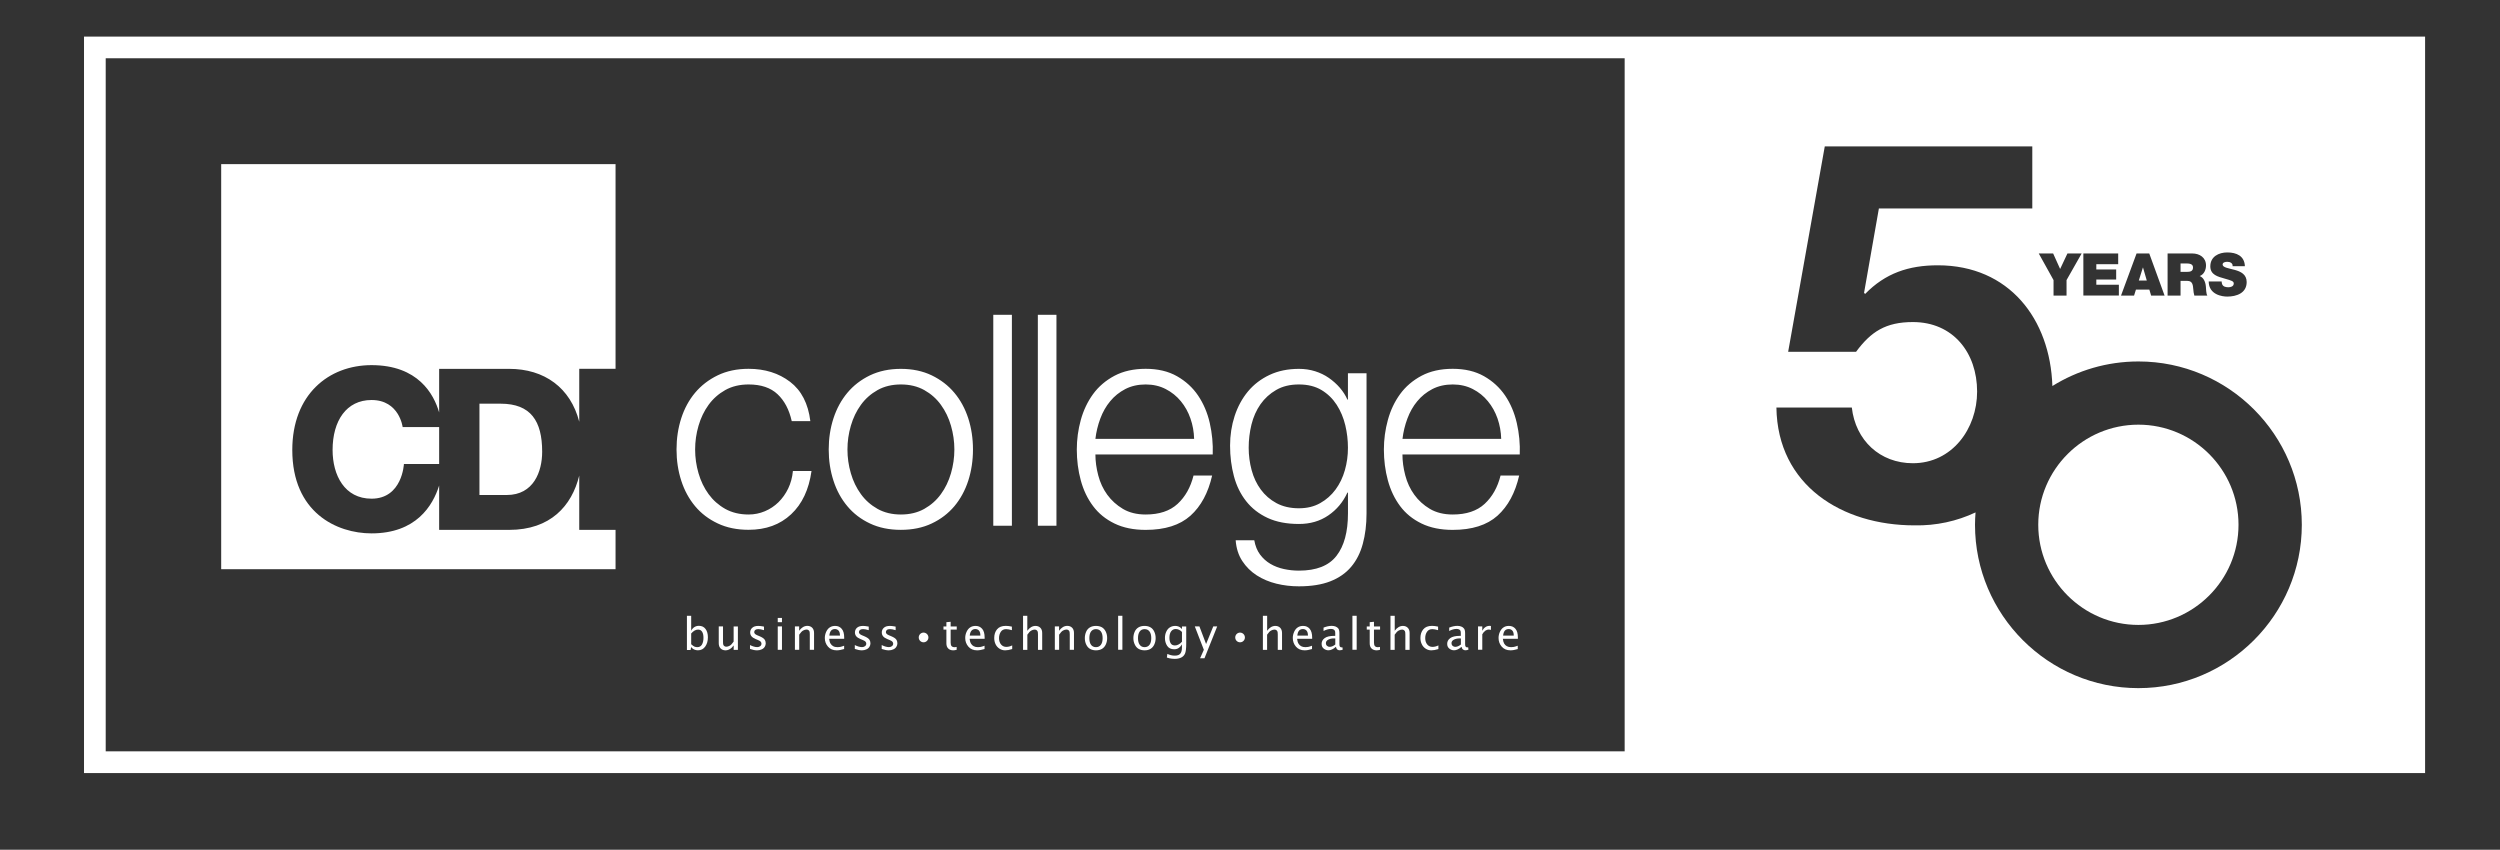<?xml version="1.0" encoding="utf-8"?>
<!-- Generator: Adobe Illustrator 24.3.0, SVG Export Plug-In . SVG Version: 6.00 Build 0)  -->
<svg version="1.1" id="Layer_1" xmlns="http://www.w3.org/2000/svg" xmlns:xlink="http://www.w3.org/1999/xlink" x="0px" y="0px"
	 viewBox="0 0 557.67 189.55" style="enable-background:new 0 0 557.67 189.55;" xml:space="preserve">
<rect x="0" y="0" width="557.67" height="189.55" fill="#333333" stroke="none"/>
<style type="text/css">
	.st0{fill:#FFFFFF;}
</style>
<path class="st0" d="M129.21,94.08V82.27h8.1V36.62H49.34v90.35h87.97v-8.77h-8.1v-12.11c-1.66,6.75-6.41,12.11-15.65,12.11h-15.6
	v-9.9c-1.42,4.54-5.17,10.68-15.08,10.68c-7.8,0-17.68-4.67-17.68-18.6c0-12.35,8.09-18.93,17.68-18.93
	c10.39,0,13.9,6.47,15.08,10.56v-9.73h15.6C121.45,82.27,127.27,86.51,129.21,94.08 M106.95,90.05v20.37h6.08
	c6.02,0,7.91-5.24,7.91-9.65c0-6.86-2.54-10.72-9.27-10.72H106.95z M82.88,89.23c-5.6,0-8.69,4.62-8.69,11.15
	c0,5.65,2.68,10.86,8.69,10.86c6.87,0,7.22-7.74,7.22-7.74h7.86v-8.23h-8.14C89.82,95.27,89.08,89.23,82.88,89.23"/>
<path class="st0" d="M175.82,108.97c-0.57,1.18-1.3,2.2-2.17,3.06c-0.88,0.86-1.89,1.53-3.03,2.01c-1.14,0.48-2.35,0.73-3.63,0.73
	c-1.98,0-3.71-0.42-5.21-1.25c-1.49-0.84-2.73-1.94-3.72-3.3c-0.99-1.36-1.74-2.91-2.24-4.64c-0.51-1.74-0.76-3.51-0.76-5.31
	c0-1.8,0.25-3.57,0.76-5.31c0.51-1.74,1.25-3.29,2.24-4.65c0.99-1.36,2.23-2.46,3.72-3.3c1.49-0.83,3.23-1.25,5.21-1.25
	c2.77,0,4.92,0.73,6.46,2.18c1.54,1.45,2.59,3.45,3.16,6h4.15c-0.48-3.91-1.99-6.84-4.52-8.77c-2.53-1.93-5.62-2.9-9.26-2.9
	c-2.59,0-4.89,0.49-6.88,1.45c-2,0.97-3.68,2.26-5.05,3.89c-1.36,1.63-2.39,3.52-3.09,5.7c-0.7,2.17-1.05,4.49-1.05,6.95
	c0,2.46,0.35,4.77,1.05,6.95c0.7,2.18,1.74,4.08,3.09,5.7c1.36,1.63,3.05,2.91,5.05,3.85c1.99,0.95,4.3,1.42,6.88,1.42
	c3.87,0,7.03-1.15,9.49-3.46c2.46-2.3,3.97-5.52,4.55-9.65h-4.15C176.74,106.49,176.39,107.78,175.82,108.97 M212.89,87.62
	c-1.36-1.63-3.05-2.92-5.05-3.89c-2-0.96-4.29-1.45-6.89-1.45c-2.59,0-4.88,0.49-6.89,1.45c-2,0.97-3.68,2.26-5.04,3.89
	c-1.36,1.63-2.39,3.52-3.1,5.7c-0.71,2.17-1.06,4.49-1.06,6.95c0,2.46,0.35,4.77,1.06,6.95c0.7,2.18,1.74,4.08,3.1,5.7
	c1.36,1.63,3.04,2.91,5.04,3.85c2,0.95,4.3,1.42,6.89,1.42c2.59,0,4.89-0.47,6.89-1.42c2-0.94,3.68-2.23,5.05-3.85
	c1.36-1.63,2.39-3.52,3.1-5.7c0.7-2.18,1.05-4.49,1.05-6.95c0-2.46-0.35-4.78-1.05-6.95C215.28,91.14,214.25,89.24,212.89,87.62
	 M212.13,105.58c-0.51,1.74-1.25,3.29-2.24,4.64c-0.99,1.37-2.23,2.46-3.72,3.3c-1.49,0.83-3.23,1.25-5.21,1.25
	c-1.97,0-3.71-0.42-5.2-1.25c-1.49-0.84-2.74-1.94-3.72-3.3c-0.99-1.36-1.74-2.91-2.24-4.64c-0.51-1.74-0.76-3.51-0.76-5.31
	c0-1.8,0.25-3.57,0.76-5.31c0.51-1.74,1.25-3.29,2.24-4.65c0.98-1.36,2.23-2.46,3.72-3.3c1.49-0.83,3.23-1.25,5.2-1.25
	c1.98,0,3.71,0.42,5.21,1.25c1.5,0.84,2.74,1.94,3.72,3.3c0.99,1.36,1.74,2.91,2.24,4.65c0.5,1.73,0.76,3.51,0.76,5.31
	C212.89,102.07,212.63,103.84,212.13,105.58 M221.57,117.28h4.15V70.22h-4.15V117.28z M231.51,117.28h4.15V70.22h-4.15V117.28z
	 M338.35,94.37c-0.53-2.31-1.4-4.35-2.6-6.13c-1.21-1.78-2.78-3.22-4.71-4.32c-1.94-1.1-4.27-1.65-6.99-1.65
	c-2.68,0-5,0.52-6.95,1.55c-1.95,1.04-3.55,2.4-4.78,4.09c-1.23,1.69-2.14,3.61-2.73,5.77c-0.59,2.15-0.89,4.35-0.89,6.59
	c0,2.42,0.3,4.71,0.89,6.89c0.59,2.17,1.5,4.08,2.73,5.73c1.23,1.65,2.82,2.94,4.78,3.89c1.95,0.95,4.28,1.42,6.95,1.42
	c4.31,0,7.64-1.06,9.99-3.16c2.34-2.11,3.96-5.1,4.84-8.97h-4.15c-0.66,2.64-1.85,4.75-3.56,6.33c-1.71,1.58-4.08,2.37-7.12,2.37
	c-1.97,0-3.67-0.42-5.08-1.25c-1.41-0.84-2.57-1.89-3.49-3.17c-0.92-1.27-1.59-2.71-2.01-4.32c-0.42-1.6-0.63-3.15-0.63-4.65h26.17
	C339.1,99.02,338.88,96.68,338.35,94.37 M312.85,97.9c0.18-1.54,0.54-3.04,1.09-4.52c0.55-1.47,1.28-2.77,2.21-3.88
	c0.92-1.12,2.04-2.02,3.36-2.71c1.32-0.68,2.83-1.03,4.55-1.03c1.67,0,3.16,0.35,4.48,1.03c1.32,0.68,2.44,1.58,3.36,2.71
	c0.93,1.12,1.64,2.4,2.15,3.85c0.5,1.45,0.78,2.97,0.82,4.55H312.85z M300.69,89.14h-0.13c-0.4-0.92-0.96-1.8-1.68-2.64
	c-0.72-0.83-1.55-1.57-2.47-2.21c-0.92-0.64-1.95-1.13-3.06-1.48c-1.12-0.35-2.32-0.53-3.59-0.53c-2.46,0-4.65,0.45-6.56,1.35
	c-1.91,0.9-3.52,2.13-4.82,3.69c-1.29,1.56-2.28,3.38-2.97,5.47c-0.68,2.09-1.02,4.3-1.02,6.62c0,2.42,0.29,4.69,0.86,6.82
	c0.57,2.14,1.48,3.98,2.73,5.57c1.25,1.59,2.85,2.83,4.78,3.73c1.94,0.9,4.26,1.35,6.99,1.35c2.51,0,4.69-0.63,6.56-1.91
	c1.86-1.27,3.28-2.96,4.25-5.08h0.13v4.62c0,4.13-0.85,7.29-2.57,9.49c-1.71,2.2-4.5,3.29-8.37,3.29c-1.14,0-2.26-0.12-3.36-0.36
	c-1.1-0.24-2.1-0.62-3-1.15c-0.9-0.53-1.67-1.22-2.31-2.08c-0.64-0.86-1.07-1.92-1.29-3.19h-4.15c0.13,1.8,0.63,3.35,1.48,4.64
	c0.85,1.3,1.93,2.36,3.23,3.2c1.29,0.83,2.76,1.45,4.38,1.85c1.63,0.4,3.29,0.59,5.01,0.59c2.77,0,5.11-0.37,7.02-1.12
	c1.91-0.75,3.45-1.82,4.64-3.23c1.19-1.41,2.06-3.12,2.6-5.14c0.55-2.02,0.83-4.28,0.83-6.78V83.27h-4.15V89.14z M300,104.88
	c-0.46,1.63-1.16,3.07-2.08,4.32c-0.92,1.25-2.07,2.27-3.43,3.03c-1.36,0.77-2.94,1.15-4.75,1.15c-1.93,0-3.6-0.39-5.01-1.15
	c-1.41-0.76-2.57-1.78-3.49-3.03c-0.92-1.25-1.6-2.69-2.04-4.32c-0.44-1.63-0.66-3.29-0.66-5.01c0-1.75,0.21-3.48,0.62-5.17
	c0.42-1.69,1.09-3.2,2.01-4.52c0.93-1.32,2.09-2.38,3.5-3.19c1.41-0.82,3.09-1.23,5.07-1.23c1.98,0,3.66,0.42,5.05,1.25
	c1.39,0.84,2.51,1.94,3.39,3.3c0.87,1.36,1.51,2.88,1.91,4.55c0.4,1.67,0.59,3.34,0.59,5.01C300.69,101.59,300.46,103.26,300,104.88
	 M267.26,88.24c-1.2-1.78-2.78-3.22-4.71-4.32c-1.94-1.1-4.27-1.65-6.99-1.65c-2.68,0-5,0.52-6.95,1.55
	c-1.95,1.04-3.55,2.4-4.78,4.09c-1.23,1.69-2.14,3.61-2.74,5.77c-0.59,2.15-0.89,4.35-0.89,6.59c0,2.42,0.3,4.71,0.89,6.89
	c0.59,2.17,1.5,4.08,2.74,5.73c1.23,1.65,2.82,2.94,4.78,3.89c1.95,0.95,4.27,1.42,6.95,1.42c4.31,0,7.64-1.06,9.99-3.16
	c2.35-2.11,3.96-5.1,4.84-8.97h-4.15c-0.66,2.64-1.85,4.75-3.56,6.33c-1.71,1.58-4.09,2.37-7.12,2.37c-1.97,0-3.67-0.42-5.07-1.25
	c-1.41-0.84-2.57-1.89-3.5-3.17c-0.92-1.27-1.59-2.71-2.01-4.32s-0.63-3.15-0.63-4.65h26.17c0.09-2.37-0.14-4.71-0.66-7.02
	C269.34,92.07,268.46,90.02,267.26,88.24 M244.35,97.9c0.18-1.54,0.54-3.04,1.09-4.52c0.55-1.47,1.28-2.77,2.21-3.88
	c0.92-1.12,2.04-2.02,3.36-2.71c1.32-0.68,2.84-1.03,4.55-1.03c1.67,0,3.17,0.35,4.48,1.03c1.32,0.68,2.44,1.58,3.37,2.71
	c0.92,1.12,1.64,2.4,2.14,3.85c0.51,1.45,0.78,2.97,0.82,4.55H244.35z"/>
<path class="st0" d="M153.23,145v-7.64h0.95v3.34c0.19-0.37,0.43-0.64,0.72-0.82c0.29-0.18,0.62-0.28,1.01-0.28
	c0.64,0,1.13,0.24,1.48,0.71c0.35,0.47,0.52,1.09,0.52,1.86c0,0.82-0.2,1.51-0.6,2.06c-0.39,0.55-0.93,0.83-1.62,0.83
	c-0.2,0-0.39-0.03-0.57-0.08c-0.18-0.05-0.34-0.12-0.48-0.21c-0.14-0.09-0.3-0.23-0.47-0.43l-0.12,0.65H153.23z M154.17,143.7
	c0.32,0.29,0.58,0.47,0.77,0.55c0.19,0.07,0.4,0.11,0.62,0.11c0.46,0,0.8-0.2,1.03-0.59c0.22-0.39,0.33-0.89,0.33-1.49
	c0-0.56-0.09-1.01-0.29-1.34c-0.2-0.33-0.5-0.5-0.91-0.5c-0.26,0-0.52,0.07-0.78,0.22c-0.25,0.14-0.51,0.36-0.76,0.65V143.7z"/>
<path class="st0" d="M163.66,144.95v-0.98c-0.25,0.35-0.52,0.63-0.84,0.81c-0.31,0.19-0.64,0.29-0.99,0.29
	c-0.44,0-0.8-0.15-1.08-0.42c-0.28-0.28-0.42-0.67-0.42-1.17v-3.75h0.95v3.44c0,0.36,0.03,0.6,0.09,0.72
	c0.07,0.12,0.15,0.2,0.27,0.27c0.12,0.07,0.24,0.1,0.38,0.1c0.23,0,0.48-0.07,0.75-0.22c0.27-0.14,0.56-0.45,0.88-0.92v-3.38h0.95
	v5.22H163.66z"/>
<path class="st0" d="M167.3,144.76v-0.87c0.62,0.31,1.15,0.46,1.62,0.46c0.27,0,0.49-0.08,0.67-0.22c0.18-0.14,0.27-0.33,0.27-0.55
	c0-0.14-0.05-0.27-0.13-0.4c-0.09-0.13-0.3-0.27-0.62-0.4l-0.55-0.23c-0.43-0.18-0.73-0.38-0.93-0.62
	c-0.19-0.23-0.29-0.52-0.29-0.85c0-0.42,0.15-0.77,0.46-1.04c0.31-0.28,0.75-0.42,1.35-0.42c0.29,0,0.65,0.04,1.08,0.12l0.19,0.04
	v0.79c-0.53-0.16-0.95-0.24-1.27-0.24c-0.31,0-0.53,0.07-0.68,0.19c-0.15,0.13-0.23,0.29-0.23,0.47c0,0.14,0.05,0.27,0.15,0.38
	c0.1,0.12,0.28,0.23,0.54,0.34l0.46,0.19c0.62,0.26,1,0.52,1.17,0.77c0.17,0.25,0.25,0.53,0.25,0.83c0,0.29-0.08,0.55-0.23,0.79
	c-0.16,0.25-0.38,0.44-0.69,0.57c-0.3,0.14-0.64,0.21-1.01,0.21C168.44,145.07,167.91,144.97,167.3,144.76"/>
<path class="st0" d="M173.49,137.84h0.94v0.95h-0.94V137.84z M173.49,139.73h0.94v5.22h-0.94V139.73z"/>
<path class="st0" d="M177.32,144.95v-5.22h0.95v0.97c0.24-0.35,0.52-0.62,0.84-0.81c0.32-0.19,0.65-0.28,0.99-0.28
	c0.44,0,0.8,0.14,1.08,0.42c0.27,0.28,0.41,0.67,0.41,1.17v3.75h-0.95v-3.44c0-0.36-0.03-0.6-0.09-0.72
	c-0.07-0.11-0.16-0.2-0.27-0.27c-0.11-0.06-0.24-0.09-0.37-0.09c-0.23,0-0.48,0.07-0.75,0.22c-0.27,0.14-0.56,0.45-0.88,0.92v3.38
	H177.32z"/>
<path class="st0" d="M188.29,144.78c-0.64,0.19-1.19,0.29-1.65,0.29c-0.82,0-1.47-0.28-1.94-0.82c-0.47-0.54-0.71-1.19-0.71-1.93
	c0-0.49,0.11-0.95,0.31-1.4c0.21-0.44,0.48-0.77,0.82-0.98c0.34-0.22,0.73-0.32,1.18-0.32c0.61,0,1.1,0.22,1.46,0.65
	c0.37,0.43,0.55,1.08,0.55,1.94l0,0.29h-3.35c0.05,0.46,0.15,0.82,0.31,1.07c0.15,0.25,0.35,0.45,0.6,0.58
	c0.25,0.14,0.57,0.21,0.96,0.21c0.2,0,0.39-0.02,0.58-0.05c0.19-0.04,0.49-0.12,0.89-0.27V144.78z M185,141.78h2.37
	c0-0.52-0.11-0.89-0.32-1.12c-0.21-0.22-0.47-0.34-0.8-0.34c-0.37,0-0.66,0.12-0.87,0.36C185.17,140.93,185.05,141.29,185,141.78"/>
<path class="st0" d="M190.68,144.76v-0.87c0.62,0.31,1.16,0.46,1.62,0.46c0.27,0,0.49-0.08,0.67-0.22c0.18-0.14,0.27-0.33,0.27-0.55
	c0-0.14-0.05-0.27-0.13-0.4c-0.09-0.13-0.3-0.27-0.62-0.4l-0.55-0.23c-0.43-0.18-0.74-0.38-0.94-0.62
	c-0.19-0.23-0.29-0.52-0.29-0.85c0-0.42,0.15-0.77,0.45-1.04c0.31-0.28,0.76-0.42,1.35-0.42c0.29,0,0.65,0.04,1.08,0.12l0.2,0.04
	v0.79c-0.53-0.16-0.95-0.24-1.27-0.24c-0.3,0-0.53,0.07-0.69,0.19c-0.15,0.13-0.23,0.29-0.23,0.47c0,0.14,0.05,0.27,0.15,0.38
	c0.1,0.12,0.28,0.23,0.54,0.34l0.46,0.19c0.61,0.26,1,0.52,1.17,0.77c0.17,0.25,0.25,0.53,0.25,0.83c0,0.29-0.08,0.55-0.23,0.79
	c-0.16,0.25-0.38,0.44-0.69,0.57c-0.3,0.14-0.64,0.21-1.01,0.21C191.82,145.07,191.3,144.97,190.68,144.76"/>
<path class="st0" d="M196.68,144.76v-0.87c0.62,0.31,1.16,0.46,1.62,0.46c0.27,0,0.49-0.08,0.67-0.22c0.18-0.14,0.27-0.33,0.27-0.55
	c0-0.14-0.05-0.27-0.14-0.4c-0.09-0.13-0.3-0.27-0.62-0.4l-0.56-0.23c-0.43-0.18-0.74-0.38-0.93-0.62
	c-0.19-0.23-0.29-0.52-0.29-0.85c0-0.42,0.15-0.77,0.46-1.04c0.3-0.28,0.75-0.42,1.35-0.42c0.29,0,0.66,0.04,1.08,0.12l0.2,0.04
	v0.79c-0.53-0.16-0.96-0.24-1.27-0.24c-0.31,0-0.54,0.07-0.68,0.19c-0.15,0.13-0.23,0.29-0.23,0.47c0,0.14,0.05,0.27,0.15,0.38
	c0.1,0.12,0.28,0.23,0.54,0.34l0.46,0.19c0.62,0.26,1.01,0.52,1.17,0.77c0.17,0.25,0.25,0.53,0.25,0.83c0,0.29-0.08,0.55-0.24,0.79
	c-0.15,0.25-0.38,0.44-0.69,0.57c-0.3,0.14-0.64,0.21-1.01,0.21C197.82,145.07,197.3,144.97,196.68,144.76"/>
<path class="st0" d="M213.39,144.95c-0.29,0.08-0.55,0.12-0.76,0.12c-0.47,0-0.84-0.14-1.11-0.41c-0.28-0.27-0.41-0.66-0.41-1.15
	v-3.06h-0.65v-0.71h0.65v-0.95l0.95-0.09v1.04h1.36v0.71h-1.36v2.89c0,0.37,0.07,0.63,0.21,0.79c0.14,0.15,0.37,0.24,0.67,0.24
	c0.12,0,0.28-0.02,0.46-0.06V144.95z"/>
<path class="st0" d="M219.61,144.78c-0.64,0.19-1.19,0.29-1.65,0.29c-0.82,0-1.47-0.28-1.94-0.82c-0.47-0.54-0.71-1.19-0.71-1.93
	c0-0.49,0.1-0.95,0.31-1.4c0.21-0.44,0.48-0.77,0.82-0.98c0.34-0.22,0.73-0.32,1.19-0.32c0.61,0,1.09,0.22,1.46,0.65
	c0.37,0.43,0.55,1.08,0.55,1.94l0,0.29h-3.35c0.05,0.46,0.15,0.82,0.31,1.07c0.15,0.25,0.35,0.45,0.6,0.58
	c0.25,0.14,0.57,0.21,0.95,0.21c0.2,0,0.39-0.02,0.58-0.05c0.2-0.04,0.49-0.12,0.89-0.27V144.78z M216.32,141.78h2.37
	c0-0.52-0.11-0.89-0.31-1.12c-0.21-0.22-0.48-0.34-0.8-0.34c-0.37,0-0.66,0.12-0.87,0.36C216.49,140.93,216.37,141.29,216.32,141.78
	"/>
<path class="st0" d="M225.78,144.79c-0.61,0.19-1.13,0.28-1.57,0.28c-0.46,0-0.88-0.13-1.27-0.38c-0.38-0.25-0.67-0.58-0.87-1
	c-0.19-0.4-0.29-0.87-0.29-1.38c0-0.78,0.21-1.42,0.63-1.93c0.42-0.51,1.08-0.77,1.96-0.77c0.4,0,0.86,0.06,1.35,0.17v0.79
	c-0.53-0.15-0.96-0.23-1.29-0.23c-0.52,0-0.92,0.2-1.18,0.59c-0.26,0.4-0.4,0.87-0.4,1.41c0,0.59,0.15,1.06,0.45,1.42
	c0.3,0.36,0.69,0.54,1.17,0.54c0.43,0,0.87-0.11,1.32-0.33V144.79z"/>
<path class="st0" d="M228.21,144.95v-7.58h0.95v3.34c0.24-0.35,0.52-0.62,0.84-0.81c0.32-0.19,0.65-0.28,0.99-0.28
	c0.44,0,0.8,0.14,1.08,0.42c0.28,0.28,0.41,0.67,0.41,1.17v3.75h-0.94v-3.44c0-0.36-0.03-0.6-0.1-0.72
	c-0.07-0.11-0.15-0.2-0.27-0.27c-0.12-0.06-0.24-0.09-0.37-0.09c-0.24,0-0.49,0.07-0.75,0.22c-0.27,0.14-0.56,0.45-0.88,0.92v3.38
	H228.21z"/>
<path class="st0" d="M235.3,144.95v-5.22h0.95v0.97c0.24-0.35,0.52-0.62,0.84-0.81c0.32-0.19,0.65-0.28,0.99-0.28
	c0.44,0,0.8,0.14,1.08,0.42c0.27,0.28,0.41,0.67,0.41,1.17v3.75h-0.94v-3.44c0-0.36-0.04-0.6-0.1-0.72
	c-0.06-0.11-0.15-0.2-0.27-0.27c-0.11-0.06-0.24-0.09-0.37-0.09c-0.23,0-0.48,0.07-0.75,0.22c-0.27,0.14-0.56,0.45-0.88,0.92v3.38
	H235.3z"/>
<path class="st0" d="M244.47,145.07c-0.49,0-0.93-0.11-1.29-0.31c-0.37-0.2-0.66-0.52-0.87-0.96c-0.22-0.44-0.32-0.92-0.32-1.46
	c0-0.51,0.1-0.98,0.29-1.41c0.19-0.44,0.48-0.76,0.85-0.98c0.38-0.22,0.82-0.33,1.34-0.33c0.5,0,0.93,0.1,1.31,0.3
	c0.36,0.2,0.65,0.52,0.87,0.96c0.22,0.44,0.32,0.93,0.32,1.46c0,0.51-0.1,0.99-0.3,1.42c-0.2,0.44-0.49,0.76-0.85,0.98
	C245.44,144.96,244.99,145.07,244.47,145.07 M244.47,144.36c0.48,0,0.84-0.18,1.1-0.52c0.26-0.35,0.39-0.85,0.39-1.49
	c0-0.65-0.13-1.14-0.39-1.49c-0.26-0.35-0.63-0.52-1.1-0.52c-0.47,0-0.83,0.18-1.09,0.52c-0.26,0.35-0.38,0.85-0.38,1.49
	c0,0.64,0.12,1.14,0.38,1.49C243.63,144.18,244,144.36,244.47,144.36"/>
<rect x="249.42" y="137.36" class="st0" width="0.95" height="7.58"/>
<path class="st0" d="M255.32,145.07c-0.49,0-0.93-0.11-1.3-0.31c-0.37-0.2-0.66-0.52-0.87-0.96c-0.22-0.44-0.33-0.92-0.33-1.46
	c0-0.51,0.1-0.98,0.29-1.41c0.19-0.44,0.48-0.76,0.85-0.98c0.37-0.22,0.82-0.33,1.34-0.33c0.49,0,0.93,0.1,1.3,0.3
	c0.37,0.2,0.66,0.52,0.87,0.96c0.21,0.44,0.32,0.93,0.32,1.46c0,0.51-0.1,0.99-0.3,1.42c-0.2,0.44-0.48,0.76-0.85,0.98
	C256.29,144.96,255.85,145.07,255.32,145.07 M255.32,144.36c0.47,0,0.84-0.18,1.1-0.52c0.26-0.35,0.39-0.85,0.39-1.49
	c0-0.65-0.13-1.14-0.39-1.49c-0.26-0.35-0.63-0.52-1.09-0.52c-0.48,0-0.84,0.18-1.09,0.52c-0.26,0.35-0.39,0.85-0.39,1.49
	c0,0.64,0.13,1.14,0.39,1.49C254.49,144.18,254.85,144.36,255.32,144.36"/>
<path class="st0" d="M260.29,146.68l0.11-0.82c0.55,0.26,1.1,0.39,1.64,0.39c0.61,0,1.03-0.15,1.26-0.46
	c0.24-0.31,0.35-0.72,0.35-1.24v-0.82c-0.14,0.29-0.36,0.54-0.65,0.77c-0.29,0.22-0.65,0.33-1.08,0.33c-0.72,0-1.24-0.26-1.57-0.77
	c-0.33-0.51-0.49-1.1-0.49-1.75c0-0.49,0.09-0.96,0.29-1.39c0.2-0.43,0.46-0.76,0.81-0.97c0.35-0.22,0.74-0.33,1.18-0.33
	c0.2,0,0.38,0.02,0.55,0.07c0.17,0.04,0.33,0.11,0.48,0.2s0.31,0.24,0.49,0.44v-0.59h0.95v3.8c0,1.1-0.09,1.86-0.28,2.27
	c-0.18,0.4-0.48,0.7-0.87,0.88c-0.4,0.19-0.87,0.28-1.42,0.28c-0.18,0-0.37-0.01-0.57-0.03c-0.2-0.02-0.39-0.05-0.54-0.08
	C260.77,146.83,260.55,146.77,260.29,146.68 M263.66,143.14v-2.17c-0.21-0.22-0.43-0.38-0.66-0.49c-0.23-0.11-0.47-0.17-0.72-0.17
	c-0.43,0-0.77,0.17-1.03,0.51c-0.26,0.33-0.39,0.83-0.39,1.46c0,0.51,0.1,0.91,0.29,1.23c0.19,0.31,0.51,0.47,0.94,0.47
	c0.28,0,0.55-0.07,0.81-0.22C263.17,143.64,263.41,143.42,263.66,143.14"/>
<polygon class="st0" points="267.7,146.84 268.54,144.95 266.52,139.73 267.55,139.73 269.04,143.66 270.64,139.73 271.52,139.73 
	268.68,146.84 "/>
<path class="st0" d="M281.71,144.95v-7.58h0.95v3.34c0.24-0.35,0.52-0.62,0.84-0.81c0.32-0.19,0.65-0.28,0.99-0.28
	c0.44,0,0.8,0.14,1.08,0.42c0.27,0.28,0.41,0.67,0.41,1.17v3.75h-0.95v-3.44c0-0.36-0.03-0.6-0.1-0.72
	c-0.06-0.11-0.15-0.2-0.27-0.27c-0.11-0.06-0.24-0.09-0.37-0.09c-0.23,0-0.48,0.07-0.76,0.22c-0.27,0.14-0.56,0.45-0.88,0.92v3.38
	H281.71z"/>
<path class="st0" d="M292.68,144.78c-0.64,0.19-1.19,0.29-1.65,0.29c-0.82,0-1.47-0.28-1.94-0.82c-0.47-0.54-0.71-1.19-0.71-1.93
	c0-0.49,0.11-0.95,0.31-1.4c0.2-0.44,0.48-0.77,0.81-0.98c0.34-0.22,0.73-0.32,1.19-0.32c0.62,0,1.1,0.22,1.46,0.65
	c0.36,0.43,0.55,1.08,0.55,1.94l0,0.29h-3.36c0.06,0.46,0.15,0.82,0.31,1.07c0.15,0.25,0.35,0.45,0.6,0.58
	c0.25,0.14,0.57,0.21,0.95,0.21c0.2,0,0.39-0.02,0.58-0.05c0.2-0.04,0.5-0.12,0.89-0.27V144.78z M289.39,141.78h2.37
	c0-0.52-0.11-0.89-0.32-1.12c-0.21-0.22-0.47-0.34-0.8-0.34c-0.37,0-0.67,0.12-0.87,0.36C289.56,140.93,289.44,141.29,289.39,141.78
	"/>
<path class="st0" d="M298,144.28c-0.29,0.26-0.57,0.45-0.85,0.58c-0.28,0.14-0.55,0.2-0.82,0.2c-0.37,0-0.72-0.12-1.04-0.37
	c-0.32-0.24-0.48-0.6-0.48-1.07c0-0.51,0.22-0.94,0.67-1.27c0.45-0.34,1.16-0.51,2.15-0.51h0.22v-0.63c0-0.25-0.03-0.43-0.11-0.55
	c-0.06-0.11-0.17-0.2-0.32-0.27c-0.14-0.06-0.32-0.1-0.54-0.1c-0.5,0-1.04,0.16-1.64,0.46V140c0.65-0.26,1.26-0.39,1.83-0.39
	c0.31,0,0.6,0.05,0.86,0.15c0.26,0.1,0.46,0.25,0.62,0.46c0.15,0.21,0.23,0.55,0.23,1.02v2.36c0,0.26,0.02,0.44,0.06,0.53
	c0.04,0.09,0.1,0.16,0.17,0.21c0.08,0.05,0.16,0.07,0.26,0.07c0.04,0,0.11-0.01,0.18-0.02l0.07,0.52c-0.22,0.1-0.45,0.15-0.71,0.15
	c-0.17,0-0.34-0.06-0.5-0.17C298.18,144.79,298.07,144.58,298,144.28 M297.86,143.77v-1.35l-0.31-0.01c-0.51,0-0.93,0.1-1.28,0.29
	c-0.34,0.19-0.51,0.45-0.51,0.78c0,0.23,0.08,0.42,0.25,0.58c0.17,0.16,0.37,0.23,0.59,0.23c0.2,0,0.41-0.05,0.62-0.13
	C297.43,144.07,297.64,143.94,297.86,143.77"/>
<rect x="301.68" y="137.36" class="st0" width="0.95" height="7.58"/>
<path class="st0" d="M307.83,144.95c-0.29,0.08-0.54,0.12-0.76,0.12c-0.46,0-0.84-0.14-1.12-0.41c-0.28-0.27-0.41-0.66-0.41-1.15
	v-3.06h-0.66v-0.71h0.66v-0.95l0.95-0.09v1.04h1.36v0.71h-1.36v2.89c0,0.37,0.07,0.63,0.21,0.79c0.14,0.15,0.37,0.24,0.67,0.24
	c0.12,0,0.28-0.02,0.46-0.06V144.95z"/>
<path class="st0" d="M310.17,144.95v-7.58h0.95v3.34c0.24-0.35,0.52-0.62,0.84-0.81c0.32-0.19,0.65-0.28,0.99-0.28
	c0.44,0,0.8,0.14,1.08,0.42c0.28,0.28,0.41,0.67,0.41,1.17v3.75h-0.95v-3.44c0-0.36-0.03-0.6-0.1-0.72
	c-0.06-0.11-0.15-0.2-0.27-0.27c-0.11-0.06-0.23-0.09-0.37-0.09c-0.23,0-0.48,0.07-0.75,0.22c-0.28,0.14-0.57,0.45-0.89,0.92v3.38
	H310.17z"/>
<path class="st0" d="M320.85,144.79c-0.61,0.19-1.13,0.28-1.57,0.28c-0.47,0-0.89-0.13-1.27-0.38c-0.38-0.25-0.67-0.58-0.86-1
	c-0.2-0.4-0.3-0.87-0.3-1.38c0-0.78,0.21-1.42,0.64-1.93c0.42-0.51,1.07-0.77,1.95-0.77c0.4,0,0.86,0.06,1.35,0.17v0.79
	c-0.53-0.15-0.96-0.23-1.29-0.23c-0.53,0-0.92,0.2-1.18,0.59c-0.27,0.4-0.4,0.87-0.4,1.41c0,0.59,0.15,1.06,0.45,1.42
	c0.3,0.36,0.69,0.54,1.17,0.54c0.42,0,0.87-0.11,1.32-0.33V144.79z"/>
<path class="st0" d="M326.02,144.28c-0.28,0.26-0.57,0.45-0.85,0.58c-0.28,0.14-0.55,0.2-0.82,0.2c-0.37,0-0.72-0.12-1.04-0.37
	c-0.32-0.24-0.49-0.6-0.49-1.07c0-0.51,0.22-0.94,0.67-1.27c0.45-0.34,1.17-0.51,2.15-0.51h0.22v-0.63c0-0.25-0.03-0.43-0.1-0.55
	c-0.07-0.11-0.17-0.2-0.32-0.27c-0.14-0.06-0.32-0.1-0.54-0.1c-0.5,0-1.05,0.16-1.63,0.46V140c0.65-0.26,1.26-0.39,1.83-0.39
	c0.31,0,0.6,0.05,0.86,0.15c0.26,0.1,0.47,0.25,0.62,0.46c0.16,0.21,0.24,0.55,0.24,1.02v2.36c0,0.26,0.02,0.44,0.06,0.53
	c0.04,0.09,0.1,0.16,0.17,0.21c0.08,0.05,0.16,0.07,0.27,0.07c0.04,0,0.1-0.01,0.18-0.02l0.07,0.52c-0.22,0.1-0.45,0.15-0.71,0.15
	c-0.17,0-0.34-0.06-0.5-0.17C326.2,144.79,326.09,144.58,326.02,144.28 M325.88,143.77v-1.35l-0.31-0.01c-0.51,0-0.93,0.1-1.28,0.29
	c-0.34,0.19-0.51,0.45-0.51,0.78c0,0.23,0.08,0.42,0.25,0.58c0.17,0.16,0.37,0.23,0.59,0.23c0.2,0,0.41-0.05,0.62-0.13
	C325.45,144.07,325.66,143.94,325.88,143.77"/>
<path class="st0" d="M329.7,144.95v-5.22h0.95v0.97c0.18-0.35,0.41-0.62,0.7-0.81c0.28-0.19,0.6-0.28,0.93-0.28
	c0.1,0,0.2,0.01,0.3,0.02v0.88c-0.15-0.05-0.31-0.08-0.43-0.08c-0.3,0-0.57,0.09-0.82,0.26c-0.25,0.18-0.48,0.44-0.68,0.8v3.44
	H329.7z"/>
<path class="st0" d="M338.59,144.78c-0.65,0.19-1.19,0.29-1.65,0.29c-0.83,0-1.47-0.28-1.95-0.82c-0.47-0.54-0.71-1.19-0.71-1.93
	c0-0.49,0.1-0.95,0.31-1.4c0.21-0.44,0.48-0.77,0.82-0.98c0.33-0.22,0.73-0.32,1.18-0.32c0.61,0,1.1,0.22,1.46,0.65
	c0.37,0.43,0.54,1.08,0.54,1.94l0,0.29h-3.35c0.05,0.46,0.15,0.82,0.3,1.07c0.15,0.25,0.35,0.45,0.6,0.58
	c0.25,0.14,0.57,0.21,0.95,0.21c0.19,0,0.39-0.02,0.58-0.05c0.19-0.04,0.49-0.12,0.89-0.27V144.78z M335.3,141.78h2.37
	c0-0.52-0.11-0.89-0.32-1.12c-0.2-0.22-0.48-0.34-0.8-0.34c-0.37,0-0.66,0.12-0.87,0.36C335.47,140.93,335.35,141.29,335.3,141.78"
	/>
<path class="st0" d="M207.1,142.2c0,0.59-0.49,1.08-1.08,1.08c-0.6,0-1.08-0.48-1.08-1.08c0-0.6,0.48-1.09,1.08-1.09
	C206.61,141.12,207.1,141.6,207.1,142.2"/>
<path class="st0" d="M277.7,142.2c0,0.59-0.48,1.08-1.08,1.08c-0.6,0-1.08-0.48-1.08-1.08c0-0.6,0.48-1.09,1.08-1.09
	C277.22,141.12,277.7,141.6,277.7,142.2"/>
<path class="st0" d="M540.96,172.44H18.74V8.16h522.22V172.44z M23.58,167.6h512.54V13H23.58V167.6z"/>
<g>
	<path class="st0" d="M477.01,94.73c-12.32,0-22.34,10.02-22.34,22.33c0,12.31,10.02,22.34,22.34,22.34
		c12.31,0,22.33-10.02,22.33-22.34C499.34,104.75,489.32,94.73,477.01,94.73z"/>
	<path class="st0" d="M489.19,59.7c0-0.59-0.33-0.93-1.43-0.93h-1.35v1.87h1.51C488.46,60.64,489.19,60.55,489.19,59.7z"/>
	<path class="st0" d="M362.41,10.92v159.42h176.49V10.92H362.41z M496.24,62.14c-1.49-0.42-3.19-0.83-3.19-2.72
		c0-2.17,1.86-3.11,3.79-3.11c2.04,0,3.84,0.78,3.92,3.07h-2.74c0.05-0.35-0.11-0.59-0.34-0.75c-0.23-0.17-0.57-0.23-0.85-0.23
		c-0.4,0-1.04,0.1-1.04,0.63c0.05,0.66,1.39,0.82,2.72,1.18c1.33,0.37,2.65,0.99,2.65,2.71c0,2.45-2.25,3.24-4.34,3.24
		c-1.06,0-4.11-0.38-4.13-3.38h2.89c0,0.23,0.04,0.45,0.11,0.62c0.21,0.56,0.84,0.68,1.39,0.68c0.47,0,1.2-0.16,1.2-0.85
		C498.26,62.73,497.86,62.6,496.24,62.14z M483.51,56.54h5.51c1.65,0,3.07,0.91,3.07,2.68c0,0.97-0.45,2-1.41,2.36
		c0.79,0.3,1.28,1.17,1.38,2.34c0.04,0.46,0.05,1.58,0.32,2.02h-2.89c-0.15-0.48-0.2-0.96-0.24-1.45c-0.08-0.89-0.16-1.83-1.3-1.83
		h-1.54v3.28h-2.89V56.54z M476.6,56.54h2.83l3.42,9.4h-3l-0.4-1.34h-2.99l-0.42,1.34h-2.91L476.6,56.54z M464.72,56.54h7.78v2.4
		h-4.88v1.17h4.43v2.24h-4.43v1.17h5.03v2.41h-7.92V56.54z M457.99,56.54l1.56,3.46l1.63-3.46h3.17l-3.37,5.94v3.46h-2.9v-3.46
		l-3.3-5.94H457.99z M477.01,153.5c-20.1,0-36.45-16.35-36.45-36.44c0-0.93,0.05-1.85,0.12-2.76c-4.13,1.95-8.77,2.99-13.63,2.89
		c-16.1,0-30.55-8.88-30.79-26.29h16.82c0.83,7.34,6.28,12.43,13.62,12.43c8.76,0,14.33-7.7,14.33-15.98
		c0-8.64-5.33-15.51-14.33-15.51c-6.04,0-9.35,2.13-12.67,6.63h-15.15l8.17-45.82h46.29V46.5h-34.22l-3.31,18.83l0.24,0.24
		c4.5-4.62,9.71-6.39,16.22-6.39c15.9,0,25.07,11.99,25.55,26.93c5.58-3.47,12.16-5.48,19.2-5.48c20.09,0,36.44,16.35,36.44,36.45
		C513.45,137.15,497.1,153.5,477.01,153.5z"/>
	<polygon class="st0" points="478.04,59.68 478.01,59.68 477.1,62.58 478.88,62.58 	"/>
</g>
</svg>
